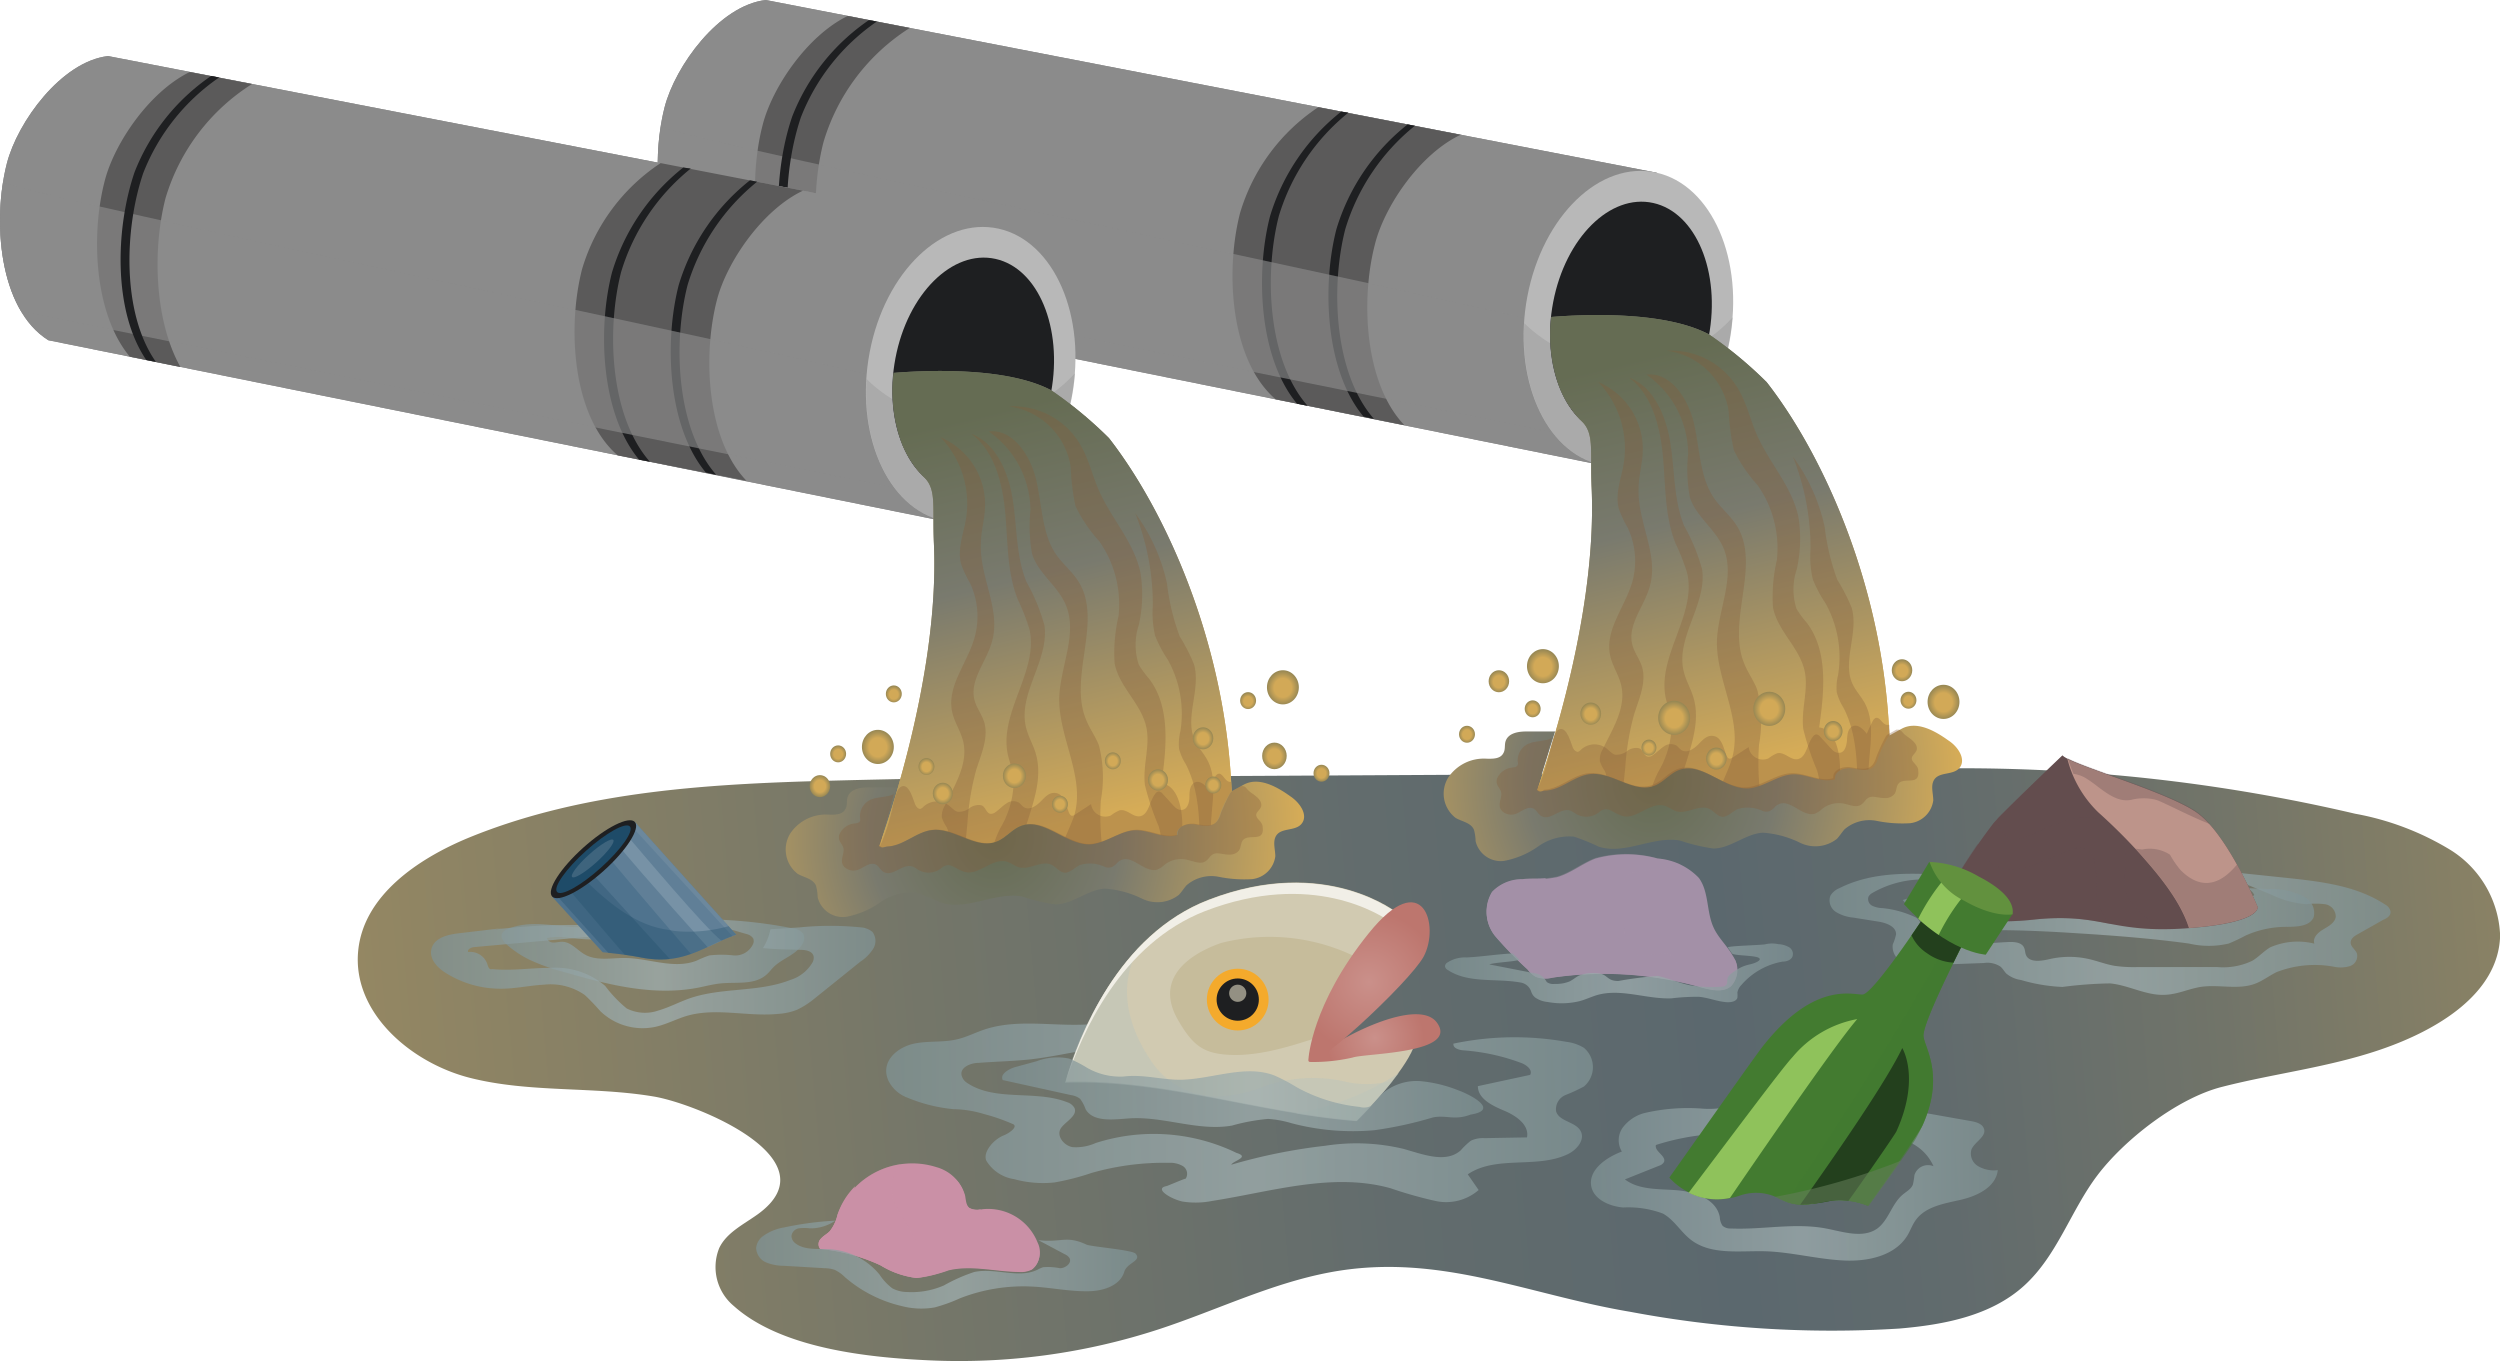 <svg xmlns="http://www.w3.org/2000/svg" xmlns:xlink="http://www.w3.org/1999/xlink" viewBox="0 0 197.58 107.57"><defs><style>.cls-1{isolation:isolate;}.cls-2{fill:url(#linear-gradient);}.cls-10,.cls-11,.cls-27,.cls-3,.cls-37,.cls-4,.cls-41,.cls-5,.cls-6{opacity:0.75;}.cls-3{fill:url(#linear-gradient-2);}.cls-4{fill:url(#linear-gradient-3);}.cls-5{fill:url(#linear-gradient-4);}.cls-6{fill:url(#linear-gradient-5);}.cls-7,.cls-8{fill:#634d4e;}.cls-13,.cls-14,.cls-15,.cls-16,.cls-35,.cls-39,.cls-46,.cls-49,.cls-8{opacity:0.32;}.cls-15,.cls-16,.cls-21,.cls-29,.cls-33,.cls-35,.cls-36,.cls-39,.cls-40,.cls-44,.cls-46,.cls-49,.cls-8{mix-blend-mode:multiply;}.cls-9{fill:#bd948a;}.cls-10{fill:url(#linear-gradient-6);}.cls-11{fill:url(#linear-gradient-7);}.cls-12{fill:#4f738e;}.cls-13{fill:#839bab;}.cls-13,.cls-14{mix-blend-mode:screen;}.cls-14{fill:#a8bac5;}.cls-15{fill:#254f6b;}.cls-16,.cls-18{fill:#1e4b68;}.cls-17{fill:#1e1f21;}.cls-19{fill:#d1cab1;}.cls-20{fill:#c6bc9b;}.cls-21{fill:#bec5b9;}.cls-21,.cls-29,.cls-33{opacity:0.55;}.cls-22{fill:#f1efe7;}.cls-23{fill:#f4aa2c;}.cls-24{fill:#939083;}.cls-25{fill:url(#radial-gradient);}.cls-26{fill:url(#radial-gradient-2);}.cls-27{fill:url(#linear-gradient-8);}.cls-28,.cls-29{fill:#437b30;}.cls-30{fill:#23401d;}.cls-31{fill:#8fc25b;}.cls-32{fill:#62913e;}.cls-33{fill:#647d59;}.cls-34,.cls-35,.cls-36{fill:#ca90a6;}.cls-37{fill:url(#linear-gradient-9);}.cls-38,.cls-39,.cls-40{fill:#a390a7;}.cls-41{fill:url(#linear-gradient-10);}.cls-42,.cls-44,.cls-46{fill:#8b8b8b;}.cls-43{fill:#5b5a5a;}.cls-44{opacity:0.65;}.cls-45{fill:#b8b8b8;}.cls-47{fill:url(#linear-gradient-11);}.cls-48{fill:url(#linear-gradient-12);}.cls-49{fill:#835d3a;}.cls-50{fill:url(#radial-gradient-3);}.cls-51{fill:url(#radial-gradient-4);}.cls-52{fill:url(#radial-gradient-5);}.cls-53{fill:url(#radial-gradient-6);}.cls-54{fill:url(#radial-gradient-7);}.cls-55{fill:url(#radial-gradient-8);}.cls-56{fill:url(#radial-gradient-9);}.cls-57{fill:url(#radial-gradient-10);}.cls-58{fill:url(#radial-gradient-11);}.cls-59{fill:url(#radial-gradient-12);}.cls-60{fill:url(#radial-gradient-13);}.cls-61{fill:url(#radial-gradient-14);}.cls-62{fill:url(#radial-gradient-15);}.cls-63{fill:url(#radial-gradient-16);}.cls-64{fill:url(#linear-gradient-13);}.cls-65{fill:url(#linear-gradient-14);}.cls-66{fill:url(#radial-gradient-17);}.cls-67{fill:url(#radial-gradient-18);}.cls-68{fill:url(#radial-gradient-19);}.cls-69{fill:url(#radial-gradient-20);}.cls-70{fill:url(#radial-gradient-21);}.cls-71{fill:url(#radial-gradient-22);}.cls-72{fill:url(#radial-gradient-23);}.cls-73{fill:url(#radial-gradient-24);}.cls-74{fill:url(#radial-gradient-25);}.cls-75{fill:url(#radial-gradient-26);}.cls-76{fill:url(#radial-gradient-27);}.cls-77{fill:url(#radial-gradient-28);}.cls-78{fill:url(#radial-gradient-29);}.cls-79{fill:url(#radial-gradient-30);}.cls-80{fill:url(#radial-gradient-31);}.cls-81{fill:url(#radial-gradient-32);}.cls-82{fill:url(#radial-gradient-33);}</style><linearGradient id="linear-gradient" x1="22.49" y1="90.83" x2="211.26" y2="73.83" gradientUnits="userSpaceOnUse"><stop offset="0" stop-color="#9a8a62"/><stop offset="0.05" stop-color="#928663"/><stop offset="0.27" stop-color="#747669"/><stop offset="0.46" stop-color="#626c6d"/><stop offset="0.6" stop-color="#5b686e"/><stop offset="0.69" stop-color="#616b6d"/><stop offset="0.81" stop-color="#717469"/><stop offset="0.94" stop-color="#8c8364"/><stop offset="1" stop-color="#9b8b61"/></linearGradient><linearGradient id="linear-gradient-2" x1="70.04" y1="87.7" x2="125.92" y2="87.7" gradientUnits="userSpaceOnUse"><stop offset="0" stop-color="#7f9294"/><stop offset="0.52" stop-color="#9faeaf"/><stop offset="1" stop-color="#7f9294"/></linearGradient><linearGradient id="linear-gradient-3" x1="125.74" y1="92.97" x2="157.84" y2="92.97" xlink:href="#linear-gradient-2"/><linearGradient id="linear-gradient-4" x1="144.54" y1="73.73" x2="188.92" y2="73.73" xlink:href="#linear-gradient-2"/><linearGradient id="linear-gradient-5" x1="150.35" y1="72.43" x2="182.92" y2="72.43" xlink:href="#linear-gradient-2"/><linearGradient id="linear-gradient-6" x1="39.68" y1="75.36" x2="63.59" y2="75.36" xlink:href="#linear-gradient-2"/><linearGradient id="linear-gradient-7" x1="34.06" y1="77.2" x2="69.22" y2="77.2" xlink:href="#linear-gradient-2"/><radialGradient id="radial-gradient" cx="108.65" cy="82.02" r="3.88" gradientUnits="userSpaceOnUse"><stop offset="0" stop-color="#ca908a"/><stop offset="1" stop-color="#bd766e"/></radialGradient><radialGradient id="radial-gradient-2" cx="108.2" cy="77.62" r="5.6" xlink:href="#radial-gradient"/><linearGradient id="linear-gradient-8" x1="79.2" y1="86.46" x2="117.23" y2="86.46" xlink:href="#linear-gradient-2"/><linearGradient id="linear-gradient-9" x1="59.73" y1="99.94" x2="89.87" y2="99.94" xlink:href="#linear-gradient-2"/><linearGradient id="linear-gradient-10" x1="114.13" y1="76.96" x2="141.7" y2="76.96" xlink:href="#linear-gradient-2"/><linearGradient id="linear-gradient-11" x1="128.24" y1="28.62" x2="135.96" y2="61" gradientUnits="userSpaceOnUse"><stop offset="0" stop-color="#797a6e"/><stop offset="1" stop-color="#d6ac57"/></linearGradient><linearGradient id="linear-gradient-12" x1="128.24" y1="28.62" x2="135.96" y2="61" gradientUnits="userSpaceOnUse"><stop offset="0" stop-color="#656c53"/><stop offset="0.4" stop-color="#797a6e"/><stop offset="1" stop-color="#d6ac57"/></linearGradient><radialGradient id="radial-gradient-3" cx="130.57" cy="-4.68" r="24.45" gradientTransform="translate(0 66.72) scale(1 1.07)" xlink:href="#linear-gradient-12"/><radialGradient id="radial-gradient-4" cx="150.32" cy="-12.81" r="0.81" gradientTransform="translate(0 66.72) scale(1 1.07)" gradientUnits="userSpaceOnUse"><stop offset="0.55" stop-color="#d2a957"/><stop offset="1" stop-color="#988854"/></radialGradient><radialGradient id="radial-gradient-5" cx="135.65" cy="-6.3" r="0.81" xlink:href="#radial-gradient-4"/><radialGradient id="radial-gradient-6" cx="118.46" cy="-12" r="0.81" xlink:href="#radial-gradient-4"/><radialGradient id="radial-gradient-7" cx="121.13" cy="-9.97" r="0.63" xlink:href="#radial-gradient-4"/><radialGradient id="radial-gradient-8" cx="115.94" cy="-8.1" r="0.63" xlink:href="#radial-gradient-4"/><radialGradient id="radial-gradient-9" cx="150.83" cy="-10.59" r="0.63" xlink:href="#radial-gradient-4"/><radialGradient id="radial-gradient-10" cx="144.88" cy="-8.33" r="0.74" xlink:href="#radial-gradient-4"/><radialGradient id="radial-gradient-11" cx="121.94" cy="-13.1" r="1.26" xlink:href="#radial-gradient-4"/><radialGradient id="radial-gradient-12" cx="153.6" cy="-10.48" r="1.26" xlink:href="#radial-gradient-4"/><radialGradient id="radial-gradient-13" cx="132.31" cy="-9.3" r="1.26" xlink:href="#radial-gradient-4"/><radialGradient id="radial-gradient-14" cx="139.83" cy="-9.97" r="1.26" xlink:href="#radial-gradient-4"/><radialGradient id="radial-gradient-15" cx="130.32" cy="-7.11" r="0.59" xlink:href="#radial-gradient-4"/><radialGradient id="radial-gradient-16" cx="125.72" cy="-9.61" r="0.82" xlink:href="#radial-gradient-4"/><linearGradient id="linear-gradient-13" x1="76.26" y1="33.04" x2="83.98" y2="65.42" xlink:href="#linear-gradient-11"/><linearGradient id="linear-gradient-14" x1="76.26" y1="33.04" x2="83.98" y2="65.42" xlink:href="#linear-gradient-12"/><radialGradient id="radial-gradient-17" cx="78.59" cy="-0.56" r="24.45" gradientTransform="translate(0 66.72) scale(1 1.07)" xlink:href="#linear-gradient-12"/><radialGradient id="radial-gradient-18" cx="64.8" cy="-4.28" r="0.81" xlink:href="#radial-gradient-4"/><radialGradient id="radial-gradient-19" cx="66.24" cy="-6.65" r="0.63" xlink:href="#radial-gradient-4"/><radialGradient id="radial-gradient-20" cx="104.44" cy="-5.23" r="0.63" xlink:href="#radial-gradient-4"/><radialGradient id="radial-gradient-21" cx="100.72" cy="-6.5" r="0.97" xlink:href="#radial-gradient-4"/><radialGradient id="radial-gradient-22" cx="70.64" cy="-11.06" r="0.63" xlink:href="#radial-gradient-4"/><radialGradient id="radial-gradient-23" cx="98.64" cy="-10.56" r="0.63" xlink:href="#radial-gradient-4"/><radialGradient id="radial-gradient-24" cx="83.77" cy="-2.95" r="0.63" xlink:href="#radial-gradient-4"/><radialGradient id="radial-gradient-25" cx="73.22" cy="-5.71" r="0.63" xlink:href="#radial-gradient-4"/><radialGradient id="radial-gradient-26" cx="87.95" cy="-6.14" r="0.63" xlink:href="#radial-gradient-4"/><radialGradient id="radial-gradient-27" cx="95.89" cy="-4.36" r="0.63" xlink:href="#radial-gradient-4"/><radialGradient id="radial-gradient-28" cx="95.08" cy="-7.8" r="0.81" xlink:href="#radial-gradient-4"/><radialGradient id="radial-gradient-29" cx="69.38" cy="-7.16" r="1.26" xlink:href="#radial-gradient-4"/><radialGradient id="radial-gradient-30" cx="101.39" cy="-11.55" r="1.26" xlink:href="#radial-gradient-4"/><radialGradient id="radial-gradient-31" cx="91.52" cy="-4.73" r="0.79" xlink:href="#radial-gradient-4"/><radialGradient id="radial-gradient-32" cx="80.17" cy="-5.04" r="0.91" xlink:href="#radial-gradient-4"/><radialGradient id="radial-gradient-33" cx="74.51" cy="-3.74" r="0.79" xlink:href="#radial-gradient-4"/></defs><title>recursos</title><g class="cls-1"><g id="Capa_1" data-name="Capa 1"><path class="cls-2" d="M146.88,61.06l-53.2.29c-9.11,0-18.22.1-27.32.33-10,.25-20.14.76-29.35,4.54-4,1.66-8.27,4.56-8.7,8.91C27.82,80,32.45,84,37.16,85.19s9.71.66,14.51,1.47c3.4.57,14.27,5,8.17,9.34-1.11.79-2.43,1.43-3,2.64A4,4,0,0,0,58,103.22c3.77,3.37,10.66,4.07,15.44,4.29a50.75,50.75,0,0,0,18.16-2.46c4.51-1.48,8.82-3.61,13.48-4.49,8.57-1.62,15.59,1.75,23.79,3.12A85.94,85.94,0,0,0,150.09,105c3.53-.3,7.25-1,9.88-3.39s3.68-5.93,5.79-8.72,6.3-6.1,9.88-7c4.15-1.06,8.38-1.53,12.5-2.94,4.39-1.5,9.32-4.37,9.45-9a8.33,8.33,0,0,0-3.9-6.76,22,22,0,0,0-7.56-2.88,136.26,136.26,0,0,0-43-3.07Z"/><path class="cls-3" d="M104.75,90.55a44.18,44.18,0,0,0-7.44,1.5c.14-.31,1.51-.6.42-.93a15,15,0,0,0-11.15-.78,3.8,3.8,0,0,1-1.82.32c-.61-.11-1.18-.74-1-1.32s1.45-1.08,1.16-1.77a1,1,0,0,0-.58-.46c-2.54-1-5.77,0-8-1.59A1,1,0,0,1,76,85c-.16-.63.7-1,1.35-1,1.4-.11,2.8-.13,4.2-.29,3-.35,6-1.35,9.07-.91A2.08,2.08,0,0,0,91,81.49a1.47,1.47,0,0,0-1.41-1.08,6.43,6.43,0,0,0-1.88.31c-3.24.75-6.76-.41-9.92.65-.72.24-1.41.6-2.15.77-1.09.26-2.25.11-3.35.33-1.34.27-2.75,1.4-2.08,2.93a2.71,2.71,0,0,0,1.48,1.34,12.48,12.48,0,0,0,3.67.92,8.58,8.58,0,0,1,2.39.38,15.17,15.17,0,0,1,2.35.82c.34.23-.38.72-.77.87-.81.32-1.67,1.33-1.38,2a3.1,3.1,0,0,0,2.2,1.46,8.58,8.58,0,0,0,3.2.26,19.86,19.86,0,0,0,2.92-.75,20.86,20.86,0,0,1,6.11-.8,2,2,0,0,1,1.09.25.72.72,0,0,1,.24,1c-.11,0-1.42.57-1.52.59-1,.19.29,1,1.26,1.22a6.64,6.64,0,0,0,2.36-.05c4.69-.73,9.51-2.28,14.09-1a33.12,33.12,0,0,0,3.53,1,3.92,3.92,0,0,0,3.43-.86L116,92.81c2.25-1.53,5.45-.42,7.9-1.59.72-.34,1.42-1.16,1-1.87s-1.7-.72-1.92-1.53a1.22,1.22,0,0,1,.75-1.28,13.09,13.09,0,0,0,1.45-.67,2,2,0,0,0,0-3.06,3.46,3.46,0,0,0-1.37-.47,23.44,23.44,0,0,0-8.94.14c-.06.35.42.5.77.53a16.39,16.39,0,0,1,4.59,1c.42.16.92.55.7.94l-4.13.89c0,1,1.15,1.55,2.08,1.94s2,1.12,1.8,2.11l-3.34.06a2.25,2.25,0,0,0-1.09.2,5.37,5.37,0,0,0-.8.76c-1.19,1.06-3,.31-4.56-.12A16,16,0,0,0,104.75,90.55Z"/><path class="cls-4" d="M155.81,90.84c.26-.6,1.16-1,1-1.59-.1-.42-.61-.57-1-.64l-8.52-1.51c-.63-.11-1.45-.13-1.72.45s.29,1.19.85,1.49A16.3,16.3,0,0,0,150,90a3.74,3.74,0,0,1,2.81,2.17,1.12,1.12,0,0,0-1.51.71,5.52,5.52,0,0,1-.12.74c-.14.36-.52.55-.81.8-.86.72-1.1,2-2,2.67-1.14.81-2.69.26-4.06,0-2.47-.47-5,.11-7.52,0a.93.93,0,0,1-.65-.21,1.3,1.3,0,0,1-.22-.69c-.26-1.41-1.94-2-3.37-2.12s-3,0-4.13-.86l2.7-1.08a.66.66,0,0,0,.38-.28c.23-.48-.77-.85-.63-1.36a19,19,0,0,1,4.49-.86A6.47,6.47,0,0,0,138.4,89c.89-.57,1.35-2,.58-2.69a6.42,6.42,0,0,1-4.4,1.31,15,15,0,0,0-4.67.36,3.16,3.16,0,0,0-1.65,1.12,1.72,1.72,0,0,0-.08,1.91c-1.26.47-2.7,1.48-2.41,2.8.23,1,1.44,1.53,2.51,1.62a7.79,7.79,0,0,1,3.14.48c.89.49,1.41,1.45,2.21,2.07,1.59,1.23,3.83.86,5.85.91s4.15.63,6.25.73c1.86.09,4-.35,5-1.95.25-.41.4-.87.68-1.25.78-1.08,2.26-1.3,3.56-1.6s2.77-1,2.92-2.34a2.5,2.5,0,0,1-1.51-.29A1.15,1.15,0,0,1,155.81,90.84Z"/><path class="cls-5" d="M188.92,72a.78.78,0,0,0-.4-.5c-2.27-1.51-5.1-1.83-7.81-2.12l-5.92-.62,4.7,1.94a7.7,7.7,0,0,0,2.78.76,6.38,6.38,0,0,1,1.47,0,1,1,0,0,1,.86,1c-.07.47-.56.74-1,1s-.84.67-.69,1.12a5.41,5.41,0,0,0-3.49.29c-.51.3-.92.77-1.43,1.07a5.36,5.36,0,0,1-2.75.49H168.9a10.54,10.54,0,0,1-1.79-.1c-.69-.12-1.35-.38-2-.53a7,7,0,0,0-3.13,0c-.68.16-1.61.3-1.87-.34-.07-.18-.06-.38-.14-.56-.19-.43-.77-.47-1.24-.45a48.66,48.66,0,0,0-5.47.58,2.79,2.79,0,0,1-1.19,0,.92.92,0,0,1-.72-.85c0-.49.57-.95.35-1.39a.88.88,0,0,0-.46-.36,7.93,7.93,0,0,0-2.46-.66,2,2,0,0,1-.82-.19.59.59,0,0,1-.29-.71.76.76,0,0,1,.26-.27,8,8,0,0,1,3.73-1.09l2.61-.32c-3-.2-6.18-.37-8.89,1a1.46,1.46,0,0,0-.72.6,1.08,1.08,0,0,0,.43,1.28,3.17,3.17,0,0,0,1.38.45l2,.32c.61.1,1.39.38,1.38,1a3.93,3.93,0,0,1-.26.8,1.35,1.35,0,0,0,.84,1.43,3.94,3.94,0,0,0,1.78.21l4.57-.17a1.87,1.87,0,0,1,1.33.29c.18.16.29.37.45.54a2.29,2.29,0,0,0,1.16.51A13.5,13.5,0,0,0,163,78a33.1,33.1,0,0,1,3.76-.28c1.5.14,2.9,1,4.4.9,1-.05,1.86-.49,2.82-.63,1.42-.2,2.92.26,4.26-.25.6-.23,1.11-.63,1.68-.91a8.3,8.3,0,0,1,4.57-.42,2.52,2.52,0,0,0,1.24-.06.84.84,0,0,0,.54-1c-.12-.31-.49-.52-.49-.85s.3-.53.58-.68l2-1.13C188.64,72.58,189,72.35,188.92,72Z"/><path class="cls-6" d="M175.48,70.1l3.78.16a5.7,5.7,0,0,1,2.86.63,1.42,1.42,0,0,1,.74,1.58c-.29.73-1.28.77-2.06.78a7.93,7.93,0,0,0-3.31.68,13.93,13.93,0,0,1-1.35.64,6.86,6.86,0,0,1-3.14,0c-2.87-.39-5.76-.62-8.65-.8-2.27-.15-4.54-.26-6.82-.26a15.72,15.72,0,0,1-3-.17c-.3-.06-.68-.3-.54-.57a4.55,4.55,0,0,1-3.61-1.64,15.66,15.66,0,0,1,6.44-.56l-1.62.81a.55.55,0,0,0-.29.25c-.13.32.35.52.7.53l16.36.43a13.62,13.62,0,0,0,2.66-.1,6.85,6.85,0,0,0,3.53-1.76,1,1,0,0,0-1.15-.53Z"/><path class="cls-7" d="M178.42,71.68s-2.37-5.8-4.85-7.49S163.64,60.44,163,59.7c0,0-4.48,4.27-5.43,5.33a48,48,0,0,0-4.27,6.65s2,1.58,7.39,1,6.07,1.11,12.08.69S178.42,71.68,178.42,71.68Z"/><path class="cls-8" d="M178.42,71.68s-2.37-5.8-4.85-7.49S163.64,60.44,163,59.7c0,0-3.83,3.65-5.16,5v0c.39,1.75,1.16,1.93,2.6,1.32s3-1.48,4.76-1.41a3.11,3.11,0,0,1,2.75,2.67c.29,1.23-.5,2.76.36,3.88a10.4,10.4,0,0,0,2.37,2.21c.62,0,1.3,0,2.08-.07C178.73,72.95,178.42,71.68,178.42,71.68Z"/><path class="cls-8" d="M165.69,70.6c-.08-1.53.29-4.33-2.12-3.43-.87.33-1.7.74-2.57,1.07-2.78,1.06-4,.12-4.71-1.55a51.43,51.43,0,0,0-3,5s2,1.58,7.39,1a18,18,0,0,1,6.13.34A4.28,4.28,0,0,1,165.69,70.6Z"/><path class="cls-9" d="M178.42,71.68s-2.37-5.8-4.85-7.49c-2.22-1.52-8.43-3.32-10.18-4.21a8.94,8.94,0,0,0,2.43,4.21A44,44,0,0,1,169,67.34c1.48,1.66,3.28,3.75,4,6C178.71,72.9,178.42,71.68,178.42,71.68Z"/><path class="cls-8" d="M165,61.6c1,.63,2.13,1.89,3.45,1.61a4,4,0,0,1,1.94,0c.53.16,2.63,1.28,4.26,1.92a6.06,6.06,0,0,0-1.06-1c-2.22-1.51-8.43-3.32-10.18-4.21.16.44.3.85.46,1.24A2.54,2.54,0,0,1,165,61.6Z"/><path class="cls-8" d="M176.79,68.33c-1.18,1.44-2.71,2.18-4.45.44a7.32,7.32,0,0,1-.84-1.22,2.91,2.91,0,0,0-2.2-.41l-.53-.07.24.26c1.48,1.66,3.28,3.75,4,6,5.69-.44,5.4-1.66,5.4-1.66A35.36,35.36,0,0,0,176.79,68.33Z"/><path class="cls-10" d="M59,73.82a.85.85,0,0,1,.53.35.59.59,0,0,1,0,.41,1.55,1.55,0,0,1-1.54.93,8.38,8.38,0,0,0-1.93,0,9.26,9.26,0,0,0-1,.41c-1.79.71-3.78-.2-5.71-.21-1.07,0-2.22.25-3.14-.28-.61-.35-1.09-1-1.8-1-.23,0-.45.07-.68.06a.51.51,0,0,1-.51-.36,4.85,4.85,0,0,1,1.79,0,23.46,23.46,0,0,0,5,0c.2,0,.44-.09.47-.28s-.26-.37-.49-.41a43.54,43.54,0,0,0-4.53-.16c-1.82-.11-3.73-.58-5.39.17a.76.76,0,0,0-.39.32c-.15.31.11.65.37.88a7.93,7.93,0,0,0,1.75,1.18,15.85,15.85,0,0,0,2.82,1c3.44,1,7,1.91,10.55,1.23.6-.12,1.19-.28,1.8-.34,1.23-.12,2.63.14,3.57-.66.24-.2.42-.46.65-.68.69-.65,1.74-.93,2.21-1.75a.86.86,0,0,0,.08-.83,1.14,1.14,0,0,0-.82-.43,37.43,37.43,0,0,0-5.47-.67,2,2,0,0,0-1.25.23Z"/><path class="cls-11" d="M68.95,73.65a1.61,1.61,0,0,0-.94-.36,23.8,23.8,0,0,0-4.76,0l-2.36.15a4.63,4.63,0,0,1-.59,1.49c1,.1,2,.11,3,.14.41,0,.91.11,1,.5a.76.76,0,0,1-.09.5,3.07,3.07,0,0,1-1.76,1.38c-2.54,1-5.43.56-8,1.47-.81.29-1.58.7-2.41.94a3.21,3.21,0,0,1-2.51-.16,10.08,10.08,0,0,1-1.7-1.78,6,6,0,0,0-4.29-1.43c-1.55,0-3.1.25-4.63.1a.47.47,0,0,1-.17,0c-.13-.07-.17-.23-.22-.38A1.42,1.42,0,0,0,37,75.24c-.08-.22.24-.37.48-.39l11.09-1c-.09-.53-.77-.68-1.31-.7a49.41,49.41,0,0,0-8.37.34l.9-.15-3.53.42c-.87.1-1.91.35-2.15,1.19s.49,1.58,1.21,2a8.11,8.11,0,0,0,4.3,1.19c1.13,0,2.25-.26,3.38-.32a4.73,4.73,0,0,1,3.22.82,17.39,17.39,0,0,1,1.22,1.27,4.82,4.82,0,0,0,4.37,1.24c.85-.19,1.63-.61,2.46-.86,2.32-.68,4.82.08,7.23-.16A4.8,4.8,0,0,0,63,79.8,6.63,6.63,0,0,0,64.27,79L68,76a3.44,3.44,0,0,0,1-1A1.18,1.18,0,0,0,68.95,73.65Z"/><path class="cls-12" d="M50.71,75.68c3.28.63,4.87-.88,7.47-1.81l-8-8.9-6.55,5.89,4,4.4A29.39,29.39,0,0,1,50.71,75.68Z"/><path class="cls-13" d="M54.6,75.39c1.17-.42,2.24-1,3.58-1.53l-8-8.9-2.44,2.37C50,70.06,54.6,75.39,54.6,75.39Z"/><path class="cls-13" d="M57.89,74l.29-.11-8-8.9-.3.27C50.42,65.86,57.89,74,57.89,74Z"/><path class="cls-14" d="M49.26,65.68l-.71.75c2.37,2.9,7.37,8.42,7.37,8.42l1.1-.51C55.79,73.42,50.78,67.46,49.26,65.68Z"/><path class="cls-15" d="M46.28,68.47l-1.64,1.48c.78.87,3.91,4.59,4.74,5.51.44.06.88.13,1.34.22a7.38,7.38,0,0,0,2.22.11Z"/><path class="cls-16" d="M48.08,75.31c.85.08,1.72.2,2.63.37,3.28.63,4.87-.88,7.47-1.81l-.6-.67a11.87,11.87,0,0,1-3.92.41,6.33,6.33,0,0,1-.92-.14c-2.56-.34-4.83-2.24-6.75-4.18l-1.84,1.66Z"/><ellipse class="cls-17" cx="46.9" cy="67.91" rx="4.4" ry="1.22" transform="translate(-33.38 48.78) rotate(-41.97)"/><ellipse class="cls-18" cx="46.9" cy="67.91" rx="3.87" ry="0.89" transform="translate(-33.38 48.78) rotate(-41.97)"/><ellipse class="cls-13" cx="46.84" cy="67.84" rx="2.19" ry="0.42" transform="translate(-33.35 48.73) rotate(-41.97)"/><path class="cls-19" d="M107.08,88.55l.15,0c1.79-1.81,4.37-4.66,4.71-6.48l-7.36.85,5.95-10.7s-5.68-4.72-15-1.12c-7.17,2.76-10.26,10.79-11.31,14.4C91.91,85.25,99.38,87.92,107.08,88.55Z"/><path class="cls-20" d="M97.6,83.38c3.43,0,6.79-1.71,7.59-1.55l3.1-5.58a15.42,15.42,0,0,0-11.8-1.72c-2.84,1-5.22,3-3.35,6.15C94.33,82.71,95.18,83.35,97.6,83.38Z"/><path class="cls-21" d="M106.44,85.51a11.45,11.45,0,0,0-6.46.33,11.22,11.22,0,0,1-3.48.8,6.23,6.23,0,0,1-5.29-2.46c-2.44-3.39-2.85-6.93-.93-9.6a26.38,26.38,0,0,0-6.11,11c7.74-.29,15.21,2.39,22.91,3l.15,0a38.26,38.26,0,0,0,2.86-3.19A7.66,7.66,0,0,1,106.44,85.51Z"/><path class="cls-21" d="M102.39,88c1.56.26,3.12.47,4.69.6l.15,0a34.78,34.78,0,0,0,3.32-3.8A21.67,21.67,0,0,1,102.39,88Z"/><path class="cls-22" d="M95.25,72c8.41-3.23,13.83.24,14.85,1l.42-.75s-5.68-4.72-15-1.12c-7.17,2.76-10.26,10.79-11.31,14.4h0C85.48,81.63,88.61,74.58,95.25,72Z"/><circle class="cls-23" cx="97.82" cy="79" r="2.44"/><circle class="cls-17" cx="97.82" cy="79" r="1.67"/><circle class="cls-24" cx="97.82" cy="78.5" r="0.68"/><path class="cls-25" d="M103.5,83.93a14.94,14.94,0,0,1,3-2c2.47-1.33,6-2.59,7.07-1.1,1.76,2.45-5.67,2.4-6.67,2.75A14,14,0,0,1,103.5,83.93Z"/><path class="cls-26" d="M103.41,83.7s.22-4.31,4.77-9.95c4.32-5.36,5.62-.56,4.34,1.84C111.43,77.63,103.11,85.34,103.41,83.7Z"/><path class="cls-27" d="M115.3,86.19c.62.21,3.38,1.51.92,1.9-1.29.49-1.94,0-3,.23a30.4,30.4,0,0,1-4.58,1,18.93,18.93,0,0,1-6.57-.55,8.3,8.3,0,0,0-1.85-.34,15.5,15.5,0,0,0-2.87.53c-2.69.46-5.41-.76-8.13-.57-1.25.09-2.85.31-3.43-.74a2.93,2.93,0,0,0-.43-.81,1.49,1.49,0,0,0-.71-.29l-5.4-1.19c-.23-.44.39-.82.89-1l1.79-.49a4.62,4.62,0,0,1,2.56-.21,9.26,9.26,0,0,1,1.39.71,5.25,5.25,0,0,0,2.93.71c1.62-.2,3.14.31,4.69.25,2.45-.1,5-1.21,7.25-.32a14,14,0,0,1,1.7.9,13,13,0,0,0,5,1.57,1.23,1.23,0,0,0,.93-.09l.84-.94a4.16,4.16,0,0,1,3.09-1A10.7,10.7,0,0,1,115.3,86.19Z"/><path class="cls-28" d="M155.6,73.69l-2.87-2.24s-4.64,7.15-5.54,7.15-3.91-1-7.94,4.18c-.64.83-4.28,6-7.32,10.29a5.21,5.21,0,0,0,5.66,1.39,3.89,3.89,0,0,1,2.89.2c1.61.86,2.44.53,4.24.23a6.09,6.09,0,0,1,2.92.41c2.12-3,4-5.73,4.3-6.35,1.8-4,.14-6.17.08-7.07C151.94,80.69,155.6,73.69,155.6,73.69Z"/><path class="cls-29" d="M155.6,73.69l-.94-.94c-1.32,2.81-2.48,4.76-4.43,8.09,0,0-4.09,6.84-9.09,14.12,1.21.45,2,.18,3.57-.07a6.14,6.14,0,0,1,2.95.42c1.86-2.56,3.49-4.85,3.75-5.32,2.62-4.68.67-7.14.61-8.11C151.94,80.69,155.6,73.69,155.6,73.69Z"/><path class="cls-30" d="M151.07,73.92c.93-1.35,1.65-2.46,1.65-2.46l2.87,2.24s-.54,1-1.2,2.38a3.91,3.91,0,0,1-2.1-.75A3.33,3.33,0,0,1,151.07,73.92Z"/><path class="cls-28" d="M159.06,72.23l-2.12,3.22s-3-.15-6.47-4l2-3.33Z"/><path class="cls-31" d="M154,69.07l1.74,1.09a16,16,0,0,0-2.52,3.73,14.65,14.65,0,0,1-1.62-1.28A16,16,0,0,1,154,69.07Z"/><path class="cls-32" d="M152.5,68.12a8.4,8.4,0,0,1,3.86,1.14c2.36,1.22,2.81,2.26,2.7,3,0,0-1.41.31-3.8-1.06A5.38,5.38,0,0,1,152.5,68.12Z"/><path class="cls-30" d="M144.71,94.9a4.34,4.34,0,0,1,1.38,0c2-2.8,3.69-5.28,3.78-5.47,1.93-4.24.47-6.6.47-6.6-1.21,2.54-4.86,7.86-8.06,12.37A12.54,12.54,0,0,0,144.71,94.9Z"/><path class="cls-31" d="M136.72,94.68c3.37-4.93,8.41-12.22,10.06-14.14a8.69,8.69,0,0,0-5.11,3c-.81.85-4.83,6.26-8.21,10.72A5,5,0,0,0,136.72,94.68Z"/><path class="cls-33" d="M140.47,94.67c1.61.86,2.44.53,4.24.23a6.14,6.14,0,0,1,2.95.42c1-1.35,1.89-2.62,2.58-3.59a52.6,52.6,0,0,1-10,2.87Z"/><path class="cls-34" d="M72.44,101a7,7,0,0,1-2.85-1,14.45,14.45,0,0,0-4.76-1.29.61.61,0,0,1,.06-.82c.2-.23.49-.37.7-.59a3.32,3.32,0,0,0,.61-1.3A6.31,6.31,0,0,1,74,92.24a3.26,3.26,0,0,1,2.27,2.23c.07.36.07.78.35,1a1.36,1.36,0,0,0,1,.1A4.21,4.21,0,0,1,82,98.19a1.74,1.74,0,0,1-.42,2.1,1.93,1.93,0,0,1-1,.19c-1.87,0-3.76-.56-5.58-.13A11.54,11.54,0,0,1,72.44,101Z"/><path class="cls-35" d="M73.69,100.11a24.6,24.6,0,0,1-1.79-3,9.52,9.52,0,0,1-1.3-2.33,3.12,3.12,0,0,1,.17-2.26A4.29,4.29,0,0,1,71.2,92a6.3,6.3,0,0,0-5,4,3.32,3.32,0,0,1-.61,1.3c-.21.22-.5.36-.7.59a.61.61,0,0,0-.06.82A14.45,14.45,0,0,1,69.59,100a7,7,0,0,0,2.85,1,5.57,5.57,0,0,0,1.67-.36A5.68,5.68,0,0,1,73.69,100.11Z"/><path class="cls-36" d="M73.21,94.42c1.06,1.43,2.71,3.29,3.47,2.13a3.71,3.71,0,0,1,.88-1,1.28,1.28,0,0,1-1-.1c-.28-.23-.28-.65-.35-1a2.45,2.45,0,0,0-.67-1.23l-.06,0C75.24,92.94,74.23,93.68,73.21,94.42Z"/><path class="cls-36" d="M80.3,99a1.74,1.74,0,0,1-.5-.16.73.73,0,0,1-.15.25c-.9,1.06-2.4.62-3.39.09q-.43-.33-.85-.68a1.61,1.61,0,0,1-.94.29A3.07,3.07,0,0,1,71.58,97l-.18,0a2.44,2.44,0,0,1-1.16.34,3.23,3.23,0,0,1-1.52-.34,2.92,2.92,0,0,1-1.14-3.25h0A5.64,5.64,0,0,0,66.19,96a3.32,3.32,0,0,1-.61,1.3c-.21.22-.5.36-.7.59a.61.61,0,0,0-.06.82A14.45,14.45,0,0,1,69.59,100a7,7,0,0,0,2.85,1,11.54,11.54,0,0,0,2.53-.6c1.82-.43,3.71.11,5.58.13a1.93,1.93,0,0,0,1-.19,1.51,1.51,0,0,0,.55-1.59A2.85,2.85,0,0,1,80.3,99Z"/><path class="cls-37" d="M62.55,97.7a.7.7,0,0,1,.57-.62,3.34,3.34,0,0,1,.9,0,3.47,3.47,0,0,0,2-.61A25.2,25.2,0,0,0,62,97a4,4,0,0,0-1.71.7,1.33,1.33,0,0,0-.53.92,1.29,1.29,0,0,0,.78,1.15,3.78,3.78,0,0,0,1.44.27l3.21.19a2.54,2.54,0,0,1,.78.13,2.89,2.89,0,0,1,.8.57,10.49,10.49,0,0,0,4.49,2.29,6.13,6.13,0,0,0,2.6.11,12.59,12.59,0,0,0,2-.72,13.76,13.76,0,0,1,5.7-.93c1.47.07,2.92.39,4.4.37,1.17,0,2.55-.41,2.89-1.53.22-.74,1.41-.86.9-1.44-.26-.3-3.53-.55-3.89-.72-1.61-.75-2-.13-3.8-.35l2.1,1.12a.83.83,0,0,1,.36.29c.22.39-.3.81-.75.81a4.81,4.81,0,0,0-1.33-.08,2.9,2.9,0,0,0-.45.2c-1.51.73-3.33-.18-5,.18a13.38,13.38,0,0,0-2.39,1.06,6.38,6.38,0,0,1-2.94.52,2.49,2.49,0,0,1-1.15-.3,4.31,4.31,0,0,1-1-1.08,5.52,5.52,0,0,0-3.91-2c-.94-.06-2,.1-2.74-.47A.76.76,0,0,1,62.55,97.7Z"/><path class="cls-38" d="M131,67.85a5,5,0,0,1,3.27,1.54c.81,1.11.58,2.69,1.17,3.94.37.8,1.05,1.41,1.49,2.18a2,2,0,0,1-.12,2.43c-.65.55-1.62.31-2.44.08a28,28,0,0,0-11.69-.75,2.18,2.18,0,0,1-1.32-.07,2.39,2.39,0,0,1-.64-.58A30.69,30.69,0,0,1,118.17,74a3,3,0,0,1-.24-3.45,3.29,3.29,0,0,1,2.42-1,13.33,13.33,0,0,0,2.69-.22c1.1-.3,2-1.08,3.07-1.48A9.23,9.23,0,0,1,131,67.85Z"/><path class="cls-39" d="M132.54,76.22c-.24-1.21-1.42-.85-2.36-.71a1.38,1.38,0,0,1-1.71-1.3c-.08-1.36-1.32-4.23.41-5.15.51-.27,2.87-.39,3.93-.74a10.27,10.27,0,0,0-1.78-.47,9.23,9.23,0,0,0-4.92-.05c-1.07.39-2,1.17-3.07,1.48a13.32,13.32,0,0,1-2.69.22,3.29,3.29,0,0,0-2.42,1,3,3,0,0,0,.24,3.45,30.69,30.69,0,0,0,2.57,2.67,2.39,2.39,0,0,0,.64.58,2.18,2.18,0,0,0,1.32.07,28,28,0,0,1,10.39.42A4.07,4.07,0,0,1,132.54,76.22Z"/><path class="cls-40" d="M131.09,72.67c1.15-.12,2.38-.07,3.07.75.1.12.18.24.27.35-.11-1-.19-2-.23-3a5.14,5.14,0,0,1-.88.27,23.27,23.27,0,0,1-2.6.19C130.91,71.26,131,72,131.09,72.67Z"/><path class="cls-40" d="M130.52,73.27a5.74,5.74,0,0,1,.29-1.22,1.47,1.47,0,0,1-1.13-.22c-.9-.68-1-1.32-1.27-2.35,0,.17-.65.09-1.16.06a2.6,2.6,0,0,1-1.14-.44,2.1,2.1,0,0,1-.29-.2l-.07,0a5.9,5.9,0,0,1,.44,1.09c.22.8-.24,1.23-.66,1.71a2.65,2.65,0,0,1,.73.23c.58.34.81.77,1.57.86,1.06.13,1.49.66,2.4,1.09l.41.16A2.15,2.15,0,0,1,130.52,73.27Z"/><path class="cls-40" d="M136.86,76.33a1.39,1.39,0,0,1-1.53.62c-1.15-.21-1.92-1.25-3-.42a2,2,0,0,1-1.93.16,2.85,2.85,0,0,1-1.23-1.75c-.36-1.31-1.52-.74-2.48-.36s-2.54.41-2.91-.93c-.3-1.09.3-.3-1-.52a2,2,0,0,1-1.4-.76,1.34,1.34,0,0,1-.35-1.32,3.21,3.21,0,0,1,1.17-1.65c-.61.06-1.24,0-1.86.08a3.29,3.29,0,0,0-2.42,1,3,3,0,0,0,.24,3.45,30.69,30.69,0,0,0,2.57,2.67,2.39,2.39,0,0,0,.64.58,2.18,2.18,0,0,0,1.32.07,28,28,0,0,1,11.69.75c.82.23,1.79.47,2.44-.08a1.84,1.84,0,0,0,.27-2.13A3.15,3.15,0,0,1,136.86,76.33Z"/><path class="cls-41" d="M141.65,75.63a.62.62,0,0,0-.26-.77,1.82,1.82,0,0,0-.84-.24,2.36,2.36,0,0,0-1,0c-.23.08-2.79.12-3,.25l.33.48c.13.17,1.51.15,2,.3s0,.45-.68.59a3,3,0,0,0-1,.44c-.29.21-.64.39-.69.73,0,.15,0,.31-.08.43a.5.5,0,0,1-.4.14,10.71,10.71,0,0,1-2.46-.11c-.87-.17-1.68-.56-2.55-.74a28.83,28.83,0,0,0-3.12.4c-1,0-.79-.6-1.77-.62a2.89,2.89,0,0,0-1.31.18c-.28.13-.51.35-.79.48a2.86,2.86,0,0,1-1.15.19.88.88,0,0,1-.61-.13l-.06-.07a1.21,1.21,0,0,0-.77-.61l-3.74-.73c.41-.16,2-.21,2.39-.37l-.53-.5c-1.23.06-2.42.26-3.65.32a2.55,2.55,0,0,0-1.55.42.37.37,0,0,0-.16.28.41.41,0,0,0,.22.29c1.65,1.09,3.84.63,5.8,1a1.05,1.05,0,0,1,.8.73,1,1,0,0,0,.3.44,2.06,2.06,0,0,0,1,.36,6,6,0,0,0,2.53-.07c.48-.13.93-.35,1.41-.49,1.89-.52,3.89.35,5.85.27a16.49,16.49,0,0,1,2.17-.12c.77.07,1.5.4,2.27.43.3,0,.67-.07.76-.35a2,2,0,0,0,0-.41,1.15,1.15,0,0,1,.32-.61A5.57,5.57,0,0,1,140.87,76C141.16,76,141.51,75.9,141.65,75.63Z"/><path class="cls-42" d="M126.71,36.79,55.8,22.47C51.88,20,51.37,13,52.52,8.49c.84-3.28,4.31-8.06,8-8.49l70.41,13.65Z"/><path class="cls-42" d="M126.71,36.79,55.8,22.47C51.88,20,51.37,13,52.52,8.49c.84-3.28,4.31-8.06,8-8.49l70.41,13.65Z"/><path class="cls-43" d="M115.44,10.65,104.19,8.47A15.23,15.23,0,0,0,98,16.85c-1.18,4.6-.77,11.63,2.82,14.71L111,33.61c-3.14-3.26-3.48-9.85-2.35-14.25C109.38,16.35,112.19,12.18,115.44,10.65Z"/><path class="cls-17" d="M103.34,32.07c-3.14-3.57-3.45-10.39-2.27-15a16.7,16.7,0,0,1,5.5-8.17L106,8.82a16.69,16.69,0,0,0-5.63,8.28c-1.16,4.51-.87,11.2,2.14,14.81Z"/><path class="cls-17" d="M108.59,33.11c-3.14-3.57-3.45-10.39-2.27-15a16.7,16.7,0,0,1,5.5-8.17l-.57-.11a16.69,16.69,0,0,0-5.63,8.28c-1.16,4.51-.87,11.2,2.14,14.81Z"/><path class="cls-43" d="M71.9,2.21,67,1.26c-3.21,1.56-6,5.68-6.74,8.67-1.08,4.21-.82,10.45,2,13.83l4,.82c-2.09-3.74-2.2-9.38-1.18-13.34A16.08,16.08,0,0,1,71.9,2.21Z"/><path class="cls-44" d="M126,26.45C112.87,23.07,56,11.51,52.23,10c-.53,3.32-.23,7.43,1.42,10.22h0l70.9,14.33Z"/><path class="cls-45" d="M136.68,26.94c-1.21,6.37-5.77,10.76-10.18,9.79s-7-6.92-5.79-13.3,5.77-10.76,10.18-9.79S137.89,20.57,136.68,26.94Z"/><path class="cls-46" d="M128.47,28.7a11,11,0,0,1-8-3.16c-.35,5.53,2.13,10.33,6.05,11.19,4.41,1,9-3.42,10.18-9.79a16.9,16.9,0,0,0,.24-1.87A11,11,0,0,1,128.47,28.7Z"/><path class="cls-17" d="M135.05,26.58c-1,5.08-4.5,8.59-7.9,7.84s-5.37-5.46-4.4-10.54,4.5-8.59,7.9-7.84S136,21.51,135.05,26.58Z"/><path class="cls-47" d="M139.62,30.2a32.58,32.58,0,0,0-4.55-3.77c-3.47-1.83-9.61-1.61-12.46-1.38a11.9,11.9,0,0,0,.68,5.65l.1.23a8.07,8.07,0,0,0,.48.91c.11.18.22.34.33.49a6.32,6.32,0,0,0,.66.81l.06.06.1.1c1,1,.64,2.31.77,5.26.49,11.1-4.43,24.16-4.43,24.16h27.92C150.07,49.15,144.68,36.67,139.62,30.2Z"/><path class="cls-48" d="M139.62,30.2a32.58,32.58,0,0,0-4.55-3.77c-3.47-1.83-9.61-1.61-12.46-1.38a11.9,11.9,0,0,0,.68,5.65l.1.23a8.07,8.07,0,0,0,.48.91c.11.18.22.34.33.49a6.32,6.32,0,0,0,.66.81l.06.06.1.1c1,1,.64,2.31.77,5.26.49,11.1-4.43,24.16-4.43,24.16h27.92C150.07,49.15,144.68,36.67,139.62,30.2Z"/><path class="cls-49" d="M148.22,56.75A.53.53,0,0,0,148,57a10.3,10.3,0,0,0-.46,1c-.28-.37-.69-.78-1.1-.61s-.44.68-.47,1.1-.16.95-.55,1-.59-.2-.81-.44l-.75-.82a.45.45,0,0,0-.32-.19.37.37,0,0,0-.24.15c-.49.57-.52,1.69-1.24,1.81-.56.09-1-.59-1.6-.47a3,3,0,0,0-.7.41,1.13,1.13,0,0,1-1.56-.9l-1.27.83a.38.38,0,0,1-.23.09c-.13,0-.22-.16-.27-.3-.22-.58-.37-1.34-.94-1.48s-.92.3-1.29.67-.91.71-1.33.42c-.14-.1-.24-.25-.38-.35a.92.92,0,0,0-1,.08c-.31.2-.56.49-.87.69a.53.53,0,0,1-.41.11c-.25-.07-.34-.41-.54-.59s-.71-.1-1,.09a1.44,1.44,0,0,1-1,.35c-.28-.07-.48-.33-.72-.51a1.56,1.56,0,0,0-2,.11.54.54,0,0,1-.25.17c-.18,0-.32-.17-.4-.35-.17-.41-.51-1.77-1.14-1.39-.44.26-.61,1.62-.76,2.08a16.07,16.07,0,0,1-1,2.86h27.92a46.72,46.72,0,0,0,0-5.34s0,0-.08,0C148.79,57.39,148.6,56.59,148.22,56.75Z"/><path class="cls-49" d="M128.24,62.71l.21-2.08a20.91,20.91,0,0,1,.69-4.15c.39-1.24,1-2.55.63-3.79-.19-.6-.6-1.11-.76-1.72-.43-1.62,1-3.1,1.4-4.72.67-2.49-1-5-.91-7.63,0-1,.3-1.94.33-2.92a5.76,5.76,0,0,0-3.52-5.51,7.58,7.58,0,0,1,2,6.54c-.21,1.16-.68,2.35-.37,3.48a8.84,8.84,0,0,0,.69,1.48A6.15,6.15,0,0,1,129,46c-.58,2-2.18,3.78-1.75,5.8.18.83.69,1.54.88,2.37.41,1.77-.7,3.46-1.48,5.08a1.52,1.52,0,0,0-.21.91,2.92,2.92,0,0,0,.38.75,2.15,2.15,0,0,1,0,1.75Z"/><path class="cls-49" d="M135.84,62.71h3.27a20.77,20.77,0,0,1-.09-3.87,10.15,10.15,0,0,0-.15-4.35c-.26-.69-.71-1.28-1-2-1.44-3.37,1.31-7.78-.58-10.89-.5-.83-1.27-1.43-1.82-2.22-1.13-1.65-1.13-3.87-1.58-5.87s-1.87-4.14-3.77-3.9a7.68,7.68,0,0,1,3.3,6.22,12,12,0,0,0,.13,3.46c.49,1.55,2,2.49,2.65,4,1,2.32-.47,4.95-.51,7.49,0,3.12,2.07,6.19,1.19,9.17C136.61,60.87,136.08,61.81,135.84,62.71Z"/><path class="cls-49" d="M145.42,60.82c0-1.38-.37-3.18-1.65-3.33.41-2.84.73-6.07-1-8.3a7.47,7.47,0,0,1-.79-1.08A5,5,0,0,1,142,45a11,11,0,0,0,.14-4.1c-.49-2.43-2.3-4.28-3.29-6.54-.49-1.12-.77-2.34-1.35-3.4a6.14,6.14,0,0,0-5.78-3.24,5.7,5.7,0,0,1,4.9,4.78,17.66,17.66,0,0,0,.41,3.07,11.69,11.69,0,0,0,1.88,2.78,8.67,8.67,0,0,1,1.52,5.91,12.78,12.78,0,0,0-.31,3.73c.36,1.89,2.12,3.19,2.51,5.07.31,1.49-.31,3.05-.11,4.57a21.36,21.36,0,0,0,1.09,3.26,6.89,6.89,0,0,1,.26,1.84h1.63Z"/><path class="cls-49" d="M133.82,55.07c-.21-.68-.58-1.29-.75-2-.67-2.69,1.86-5.33,1.45-8.08a15.35,15.35,0,0,0-1.41-3.42c-.83-2-.75-4.33-1.09-6.51s-1.33-4.54-3.29-5.22c1.81,1.32,2.47,3.84,2.69,6.17s.13,4.77,1,6.93a17.37,17.37,0,0,1,.92,2.35c.76,3.28-2.34,6.49-1.71,9.79.13.65.4,1.27.48,1.93a7.4,7.4,0,0,1-1.06,4,8.69,8.69,0,0,0-.62,1.63h2.19C133.08,60.14,134.59,57.54,133.82,55.07Z"/><path class="cls-49" d="M147.36,55.54c-.29-.52-.7-.95-.95-1.48-.83-1.81.49-4-.06-6a14.14,14.14,0,0,0-1.14-2.23,18,18,0,0,1-1-4.17,14.45,14.45,0,0,0-2.51-5.56,19.52,19.52,0,0,1,1.39,7.31,7.89,7.89,0,0,0,.18,2.37,10,10,0,0,0,1,1.89,8.77,8.77,0,0,1,1,5.66,4.17,4.17,0,0,0-.11,1.37,4.17,4.17,0,0,0,.51,1.19c1.06,2,1.14,4.45,1.12,6.8h1C147.29,60.34,148.51,57.63,147.36,55.54Z"/><path class="cls-50" d="M154,58.53c-1.11-.8-2.53-1.58-3.72-.93l-1,.55a8.86,8.86,0,0,0-.88,1.83,1.64,1.64,0,0,1-.27.55c-.41.49-1.14.29-1.75.2s-1.44.2-1.36.86c-1.1.32-2.22-.45-3.36-.39s-2.24,1-3.45,1.11c-1.95.11-3.73-2.17-5.55-1.44-.68.27-1.18.93-1.86,1.21-1.66.68-3.39-1.11-5.15-.9-1.22.14-2.23,1.22-3.46,1.3-.35,0-.47.21-.72-.05,0,0,1.4-4.54,1.44-4.62l-2.29,0c-.64,0-1.42.13-1.63.77-.1.31,0,.66-.18.95-.24.46-.85.44-1.34.43a3.39,3.39,0,0,0-3,1.47,2.42,2.42,0,0,0,.57,3.21c.51.3,1.21.37,1.45.94a3.66,3.66,0,0,1,.13.9,2.05,2.05,0,0,0,2.25,1.56,6.92,6.92,0,0,0,2.72-1.16,4.22,4.22,0,0,1,2.8-.76,16.7,16.7,0,0,1,1.95.79c2.08.68,4.29-.86,6.43-.48a14.88,14.88,0,0,0,2.63.63c1.37,0,2.55-1.17,3.92-1.25a7.81,7.81,0,0,1,2.95.8,2.76,2.76,0,0,0,2.9-.31c.22-.23.39-.51.6-.75a3,3,0,0,1,2.52-.68,10.12,10.12,0,0,0,2.67.19,2.09,2.09,0,0,0,1.83-1.8c0-.55-.22-1.15.06-1.62.42-.69,1.57-.33,2.05-1S154.73,59,154,58.53Z"/><path class="cls-49" d="M121.52,62.42l.08-.24,0-.09.09-.29,0-.12v0l.1-.32,0-.07v0l.59-1.92h0l0-.1,0-.07.13-.41c.05-.24.11-.43.14-.52-.09.27-1.41.31-1.7.45a1.43,1.43,0,0,0-1,1.48.55.55,0,0,1,0,.25c-.05.17-.27.19-.43.21a1.46,1.46,0,0,0-1.15.76.66.66,0,0,0-.09.36c0,.36.35.55.37.94s-.25.82-.06,1.21a.75.75,0,0,0,.31.31,1.07,1.07,0,0,0,.76.12c.47-.1.93-.62,1.43-.49.31.08.38.35.61.54.77.64,1.6-.69,2.47-.32a3.27,3.27,0,0,1,.39.24,1.61,1.61,0,0,0,1.78-.11,1.32,1.32,0,0,1,.33-.22.71.71,0,0,1,.49,0c.34.13.63.35,1,.47,1.15.39,2.23-1.15,3.42-.78.32.1.59.33.91.43.86.25,1.82-.59,2.62-.18.35.18.61.57,1,.61s.79-.39,1.2-.6a2.71,2.71,0,0,1,2,.15.86.86,0,0,0,.56,0,1.52,1.52,0,0,0,.43-.35c.87-.79,1.73.39,2.65.57a1,1,0,0,0,.45,0,1.85,1.85,0,0,0,.62-.4,2.12,2.12,0,0,1,1.79-.39c.7.17,1.1.39,1.57-.22s.92-.21,1.62-.24a.89.89,0,0,0,.74-.34c.16-.25.12-.62.33-.83.48-.49,1.68.23,1.53-1,0-.41-.43-.59-.5-.89s.34-.47.39-.79c.07-.51-.58-.87-.89-1.11s-.32-.45-.62-.45l-.1,0-.73.41a.82.82,0,0,0-.16.23c-.08.14-.18.34-.28.55h0c-.14.29-.27.61-.37.84l-.07.2a1.64,1.64,0,0,1-.27.55c-.41.49-1.14.29-1.75.2s-1.44.2-1.36.86c-1.1.32-2.22-.45-3.36-.39s-2.24,1-3.45,1.11a2.56,2.56,0,0,1-.43,0h0c-1.78-.2-3.43-2.1-5.12-1.42-.68.27-1.18.93-1.86,1.21-1.66.68-3.39-1.11-5.15-.9-1.22.14-2.23,1.22-3.46,1.3C121.9,62.49,121.77,62.68,121.52,62.42Z"/><path class="cls-17" d="M68.67,1.59a16.45,16.45,0,0,0-6.06,7.62c-1.49,4.35-1.71,10.95.93,14.82l.76.15c-2.71-3.86-2.49-10.53-1-14.92a16.44,16.44,0,0,1,6-7.56Z"/><ellipse class="cls-51" cx="150.32" cy="52.97" rx="0.81" ry="0.87"/><ellipse class="cls-52" cx="135.65" cy="59.95" rx="0.81" ry="0.87"/><ellipse class="cls-53" cx="118.46" cy="53.84" rx="0.81" ry="0.87"/><ellipse class="cls-54" cx="121.13" cy="56.02" rx="0.63" ry="0.67"/><ellipse class="cls-55" cx="115.94" cy="58.03" rx="0.63" ry="0.67"/><ellipse class="cls-56" cx="150.83" cy="55.34" rx="0.63" ry="0.67"/><ellipse class="cls-57" cx="144.88" cy="57.78" rx="0.74" ry="0.8"/><ellipse class="cls-58" cx="121.94" cy="52.65" rx="1.26" ry="1.35"/><ellipse class="cls-59" cx="153.6" cy="55.47" rx="1.26" ry="1.35"/><ellipse class="cls-60" cx="132.31" cy="56.73" rx="1.26" ry="1.35"/><ellipse class="cls-61" cx="139.83" cy="56.02" rx="1.26" ry="1.35"/><ellipse class="cls-62" cx="130.32" cy="59.08" rx="0.59" ry="0.63"/><ellipse class="cls-63" cx="125.72" cy="56.4" rx="0.82" ry="0.88"/><path class="cls-42" d="M74.73,41.22,3.82,26.89C-.1,24.44-.61,17.41.54,12.92c.84-3.28,4.31-8.06,8-8.49L78.91,18.07Z"/><path class="cls-42" d="M74.73,41.22,3.82,26.89C-.1,24.44-.61,17.41.54,12.92c.84-3.28,4.31-8.06,8-8.49L78.91,18.07Z"/><path class="cls-43" d="M63.46,15.07,52.21,12.89A15.23,15.23,0,0,0,46,21.28c-1.18,4.6-.77,11.63,2.82,14.71L59,38c-3.14-3.26-3.48-9.85-2.35-14.25C57.4,20.77,60.21,16.61,63.46,15.07Z"/><path class="cls-17" d="M51.36,36.49c-3.14-3.56-3.45-10.39-2.27-15a16.7,16.7,0,0,1,5.5-8.17L54,13.24a16.69,16.69,0,0,0-5.63,8.28c-1.16,4.51-.87,11.2,2.14,14.81Z"/><path class="cls-17" d="M56.61,37.53c-3.14-3.56-3.45-10.39-2.27-15a16.7,16.7,0,0,1,5.5-8.17l-.57-.11a16.69,16.69,0,0,0-5.63,8.28c-1.16,4.51-.87,11.2,2.14,14.81Z"/><path class="cls-43" d="M19.92,6.64,15,5.69c-3.21,1.56-6,5.68-6.74,8.67-1.08,4.21-.82,10.45,2,13.83l4,.82c-2.09-3.74-2.2-9.38-1.18-13.34A16.08,16.08,0,0,1,19.92,6.64Z"/><path class="cls-44" d="M74,30.87C60.88,27.5,4,15.93.24,14.39-.29,17.7,0,21.82,1.67,24.61h0l70.9,14.33Z"/><path class="cls-45" d="M84.7,31.36c-1.21,6.37-5.77,10.76-10.18,9.79s-7-6.92-5.79-13.3S74.5,17.1,78.91,18.07,85.91,25,84.7,31.36Z"/><path class="cls-46" d="M76.49,33.12a11,11,0,0,1-8-3.16c-.35,5.53,2.13,10.33,6.05,11.19,4.41,1,9-3.42,10.18-9.79a16.88,16.88,0,0,0,.24-1.87A11,11,0,0,1,76.49,33.12Z"/><path class="cls-17" d="M83.07,31c-1,5.08-4.5,8.59-7.9,7.84s-5.37-5.46-4.4-10.54,4.5-8.59,7.9-7.84S84,25.93,83.07,31Z"/><path class="cls-64" d="M87.64,34.62a32.58,32.58,0,0,0-4.55-3.77c-3.47-1.83-9.61-1.61-12.46-1.38a11.9,11.9,0,0,0,.68,5.65l.1.23a8.05,8.05,0,0,0,.48.91c.11.18.22.34.33.49a6.32,6.32,0,0,0,.66.81l.06.06.1.1c1,1,.64,2.31.77,5.26.49,11.1-4.43,24.16-4.43,24.16H97.3C98.09,53.57,92.69,41.1,87.64,34.62Z"/><path class="cls-65" d="M87.64,34.62a32.58,32.58,0,0,0-4.55-3.77c-3.47-1.83-9.61-1.61-12.46-1.38a11.9,11.9,0,0,0,.68,5.65l.1.23a8.05,8.05,0,0,0,.48.91c.11.18.22.34.33.49a6.32,6.32,0,0,0,.66.81l.06.06.1.1c1,1,.64,2.31.77,5.26.49,11.1-4.43,24.16-4.43,24.16H97.3C98.09,53.57,92.69,41.1,87.64,34.62Z"/><path class="cls-49" d="M96.24,61.17a.53.53,0,0,0-.23.27,10.33,10.33,0,0,0-.46,1c-.28-.37-.69-.78-1.1-.61S94,62.56,94,63s-.16.95-.55,1-.59-.2-.81-.44l-.75-.82a.45.45,0,0,0-.32-.19.37.37,0,0,0-.24.15c-.49.57-.52,1.69-1.24,1.81-.56.09-1-.59-1.6-.47a3,3,0,0,0-.7.41,1.13,1.13,0,0,1-1.56-.9l-1.27.83a.38.38,0,0,1-.23.09c-.13,0-.22-.16-.27-.3-.22-.58-.37-1.34-.94-1.48s-.92.3-1.29.67-.91.71-1.33.42c-.14-.1-.24-.25-.38-.35a.92.92,0,0,0-1,.08c-.31.2-.56.49-.87.69a.53.53,0,0,1-.41.11c-.25-.07-.34-.41-.54-.59s-.71-.1-1,.09a1.44,1.44,0,0,1-1,.35c-.28-.07-.48-.33-.72-.51a1.56,1.56,0,0,0-2,.11.54.54,0,0,1-.25.17c-.18,0-.32-.17-.4-.35-.17-.41-.51-1.77-1.14-1.39-.44.26-.61,1.62-.76,2.08a16.06,16.06,0,0,1-1,2.86H97.3a46.67,46.67,0,0,0,0-5.34s0,0-.08,0C96.81,61.81,96.62,61,96.24,61.17Z"/><path class="cls-49" d="M76.26,67.13,76.46,65a20.91,20.91,0,0,1,.69-4.15c.39-1.24,1-2.55.63-3.79-.19-.6-.6-1.11-.76-1.72-.43-1.62,1-3.1,1.4-4.72.67-2.49-1-5-.9-7.63,0-1,.3-1.94.33-2.92a5.76,5.76,0,0,0-3.52-5.51,7.58,7.58,0,0,1,2,6.54c-.21,1.16-.68,2.35-.37,3.48a8.86,8.86,0,0,0,.69,1.48A6.15,6.15,0,0,1,77,50.46c-.58,2-2.18,3.78-1.75,5.8.18.83.69,1.54.88,2.37.4,1.77-.7,3.46-1.48,5.08a1.52,1.52,0,0,0-.21.91,2.91,2.91,0,0,0,.38.75,2.15,2.15,0,0,1,0,1.75Z"/><path class="cls-49" d="M83.86,67.13h3.27A20.79,20.79,0,0,1,87,63.26a10.15,10.15,0,0,0-.15-4.35c-.26-.69-.71-1.28-1-2-1.44-3.37,1.31-7.78-.58-10.89-.5-.83-1.27-1.43-1.82-2.22C82.36,42.19,82.36,40,81.91,38s-1.87-4.14-3.77-3.9a7.68,7.68,0,0,1,3.3,6.22,12,12,0,0,0,.13,3.46c.49,1.55,2,2.49,2.65,4,1,2.32-.47,4.95-.51,7.49,0,3.12,2.07,6.19,1.19,9.17C84.62,65.3,84.1,66.23,83.86,67.13Z"/><path class="cls-49" d="M93.44,65.24c0-1.38-.37-3.18-1.65-3.33.41-2.84.73-6.07-1-8.3A7.46,7.46,0,0,1,90,52.53,5,5,0,0,1,90,49.4a11,11,0,0,0,.14-4.1c-.49-2.43-2.3-4.28-3.29-6.54-.49-1.12-.77-2.34-1.35-3.4a6.14,6.14,0,0,0-5.78-3.24,5.7,5.7,0,0,1,4.9,4.78A17.66,17.66,0,0,0,85,40a11.7,11.7,0,0,0,1.88,2.78,8.67,8.67,0,0,1,1.52,5.91,12.79,12.79,0,0,0-.31,3.73c.36,1.89,2.12,3.19,2.51,5.07.31,1.49-.31,3.05-.11,4.57a21.36,21.36,0,0,0,1.09,3.26,6.88,6.88,0,0,1,.26,1.84h1.63Z"/><path class="cls-49" d="M81.84,59.49c-.21-.68-.58-1.29-.75-2-.67-2.69,1.86-5.33,1.45-8.08A15.33,15.33,0,0,0,81.13,46c-.83-2-.75-4.33-1.09-6.51S78.71,35,76.75,34.28c1.81,1.32,2.47,3.84,2.69,6.17s.13,4.77,1,6.93a17.4,17.4,0,0,1,.92,2.35C82.1,53,79,56.22,79.63,59.53c.13.65.4,1.27.48,1.93a7.4,7.4,0,0,1-1.06,4,8.69,8.69,0,0,0-.62,1.63h2.19C81.1,64.56,82.61,62,81.84,59.49Z"/><path class="cls-49" d="M95.38,60c-.29-.52-.7-.95-.95-1.48-.83-1.81.49-4-.06-6a14.12,14.12,0,0,0-1.14-2.23,18,18,0,0,1-1-4.17,14.45,14.45,0,0,0-2.51-5.56,19.52,19.52,0,0,1,1.39,7.31,7.89,7.89,0,0,0,.18,2.37,10,10,0,0,0,1,1.89,8.77,8.77,0,0,1,1,5.66,4.17,4.17,0,0,0-.11,1.37,4.16,4.16,0,0,0,.51,1.19c1.06,2,1.14,4.45,1.12,6.8h1C95.31,64.76,96.53,62,95.38,60Z"/><path class="cls-66" d="M102,62.95c-1.11-.8-2.53-1.58-3.72-.93l-1,.55a8.85,8.85,0,0,0-.88,1.83,1.63,1.63,0,0,1-.27.55c-.41.49-1.14.29-1.75.2s-1.44.2-1.36.86c-1.1.32-2.22-.45-3.36-.39s-2.24,1-3.45,1.11c-1.95.11-3.73-2.17-5.55-1.44-.68.27-1.18.93-1.86,1.21-1.66.68-3.39-1.11-5.15-.9-1.22.14-2.23,1.22-3.46,1.3-.35,0-.47.21-.72-.05,0,0,1.4-4.54,1.44-4.62l-2.29,0c-.64,0-1.42.13-1.63.77-.1.31,0,.66-.18.95-.24.46-.85.44-1.34.43a3.39,3.39,0,0,0-3,1.47,2.42,2.42,0,0,0,.57,3.21c.51.3,1.21.37,1.45.94a3.66,3.66,0,0,1,.13.9,2.05,2.05,0,0,0,2.25,1.56,6.92,6.92,0,0,0,2.72-1.16,4.22,4.22,0,0,1,2.8-.76,16.71,16.71,0,0,1,1.95.79c2.08.68,4.29-.86,6.43-.48a14.88,14.88,0,0,0,2.63.63c1.37,0,2.55-1.17,3.92-1.25a7.81,7.81,0,0,1,2.95.8,2.76,2.76,0,0,0,2.9-.31c.22-.23.39-.51.6-.75a3,3,0,0,1,2.52-.68,10.13,10.13,0,0,0,2.67.19,2.09,2.09,0,0,0,1.83-1.8c0-.55-.22-1.15.06-1.62.42-.69,1.57-.33,2.05-1S102.74,63.45,102,62.95Z"/><path class="cls-49" d="M69.54,66.84l.08-.24,0-.09.09-.29,0-.12v0l.1-.32,0-.07v0l.59-1.92h0l0-.1,0-.07.13-.41c.05-.24.11-.43.14-.52-.09.27-1.41.31-1.7.45a1.43,1.43,0,0,0-1,1.48.55.55,0,0,1,0,.25c-.05.17-.27.19-.43.21a1.46,1.46,0,0,0-1.15.76.66.66,0,0,0-.09.36c0,.36.35.55.37.94s-.25.82-.06,1.21a.75.75,0,0,0,.31.31,1.07,1.07,0,0,0,.76.12c.47-.1.93-.62,1.43-.49.31.08.38.35.61.54.77.64,1.6-.69,2.47-.32a3.26,3.26,0,0,1,.39.24,1.61,1.61,0,0,0,1.78-.11,1.32,1.32,0,0,1,.33-.22.71.71,0,0,1,.49,0c.34.13.63.35,1,.47,1.15.39,2.23-1.15,3.42-.78.32.1.59.33.91.43.86.25,1.82-.59,2.62-.18.35.18.61.57,1,.61s.79-.39,1.2-.6a2.71,2.71,0,0,1,2,.15.86.86,0,0,0,.56,0,1.52,1.52,0,0,0,.43-.35c.87-.79,1.73.39,2.65.57a1,1,0,0,0,.45,0,1.85,1.85,0,0,0,.62-.4A2.12,2.12,0,0,1,94,68c.7.17,1.1.39,1.57-.22s.92-.21,1.62-.24a.89.89,0,0,0,.74-.34c.16-.25.12-.62.33-.83.48-.49,1.68.23,1.53-1,0-.41-.43-.59-.5-.89s.34-.47.39-.79c.07-.51-.58-.87-.89-1.11s-.32-.45-.62-.45l-.1,0-.73.41a.82.82,0,0,0-.16.23c-.08.14-.18.34-.28.55h0c-.14.29-.27.61-.37.84l-.07.2a1.63,1.63,0,0,1-.27.55c-.41.49-1.14.29-1.75.2s-1.44.2-1.36.86c-1.1.32-2.22-.45-3.36-.39s-2.24,1-3.45,1.11a2.56,2.56,0,0,1-.43,0h0c-1.78-.2-3.43-2.1-5.12-1.42-.68.27-1.18.93-1.86,1.21-1.66.68-3.39-1.11-5.15-.9-1.22.14-2.23,1.22-3.46,1.3C69.92,66.91,69.79,67.1,69.54,66.84Z"/><path class="cls-17" d="M16.69,6a16.45,16.45,0,0,0-6.06,7.62C9.14,18,8.91,24.57,11.56,28.45l.76.15c-2.71-3.86-2.49-10.53-1-14.92a16.44,16.44,0,0,1,6-7.56Z"/><ellipse class="cls-67" cx="64.8" cy="62.13" rx="0.81" ry="0.87"/><ellipse class="cls-68" cx="66.24" cy="59.58" rx="0.63" ry="0.67"/><ellipse class="cls-69" cx="104.44" cy="61.11" rx="0.63" ry="0.67"/><ellipse class="cls-70" cx="100.72" cy="59.74" rx="0.97" ry="1.05"/><ellipse class="cls-71" cx="70.64" cy="54.84" rx="0.63" ry="0.67"/><ellipse class="cls-72" cx="98.64" cy="55.37" rx="0.63" ry="0.67"/><ellipse class="cls-73" cx="83.77" cy="63.56" rx="0.63" ry="0.67"/><ellipse class="cls-74" cx="73.22" cy="60.58" rx="0.63" ry="0.67"/><ellipse class="cls-75" cx="87.95" cy="60.13" rx="0.63" ry="0.67"/><ellipse class="cls-76" cx="95.89" cy="62.04" rx="0.63" ry="0.67"/><ellipse class="cls-77" cx="95.08" cy="58.35" rx="0.81" ry="0.87"/><ellipse class="cls-78" cx="69.38" cy="59.03" rx="1.26" ry="1.35"/><ellipse class="cls-79" cx="101.39" cy="54.32" rx="1.26" ry="1.35"/><ellipse class="cls-80" cx="91.52" cy="61.64" rx="0.79" ry="0.84"/><ellipse class="cls-81" cx="80.17" cy="61.31" rx="0.91" ry="0.97"/><ellipse class="cls-82" cx="74.51" cy="62.71" rx="0.79" ry="0.85"/></g></g></svg>